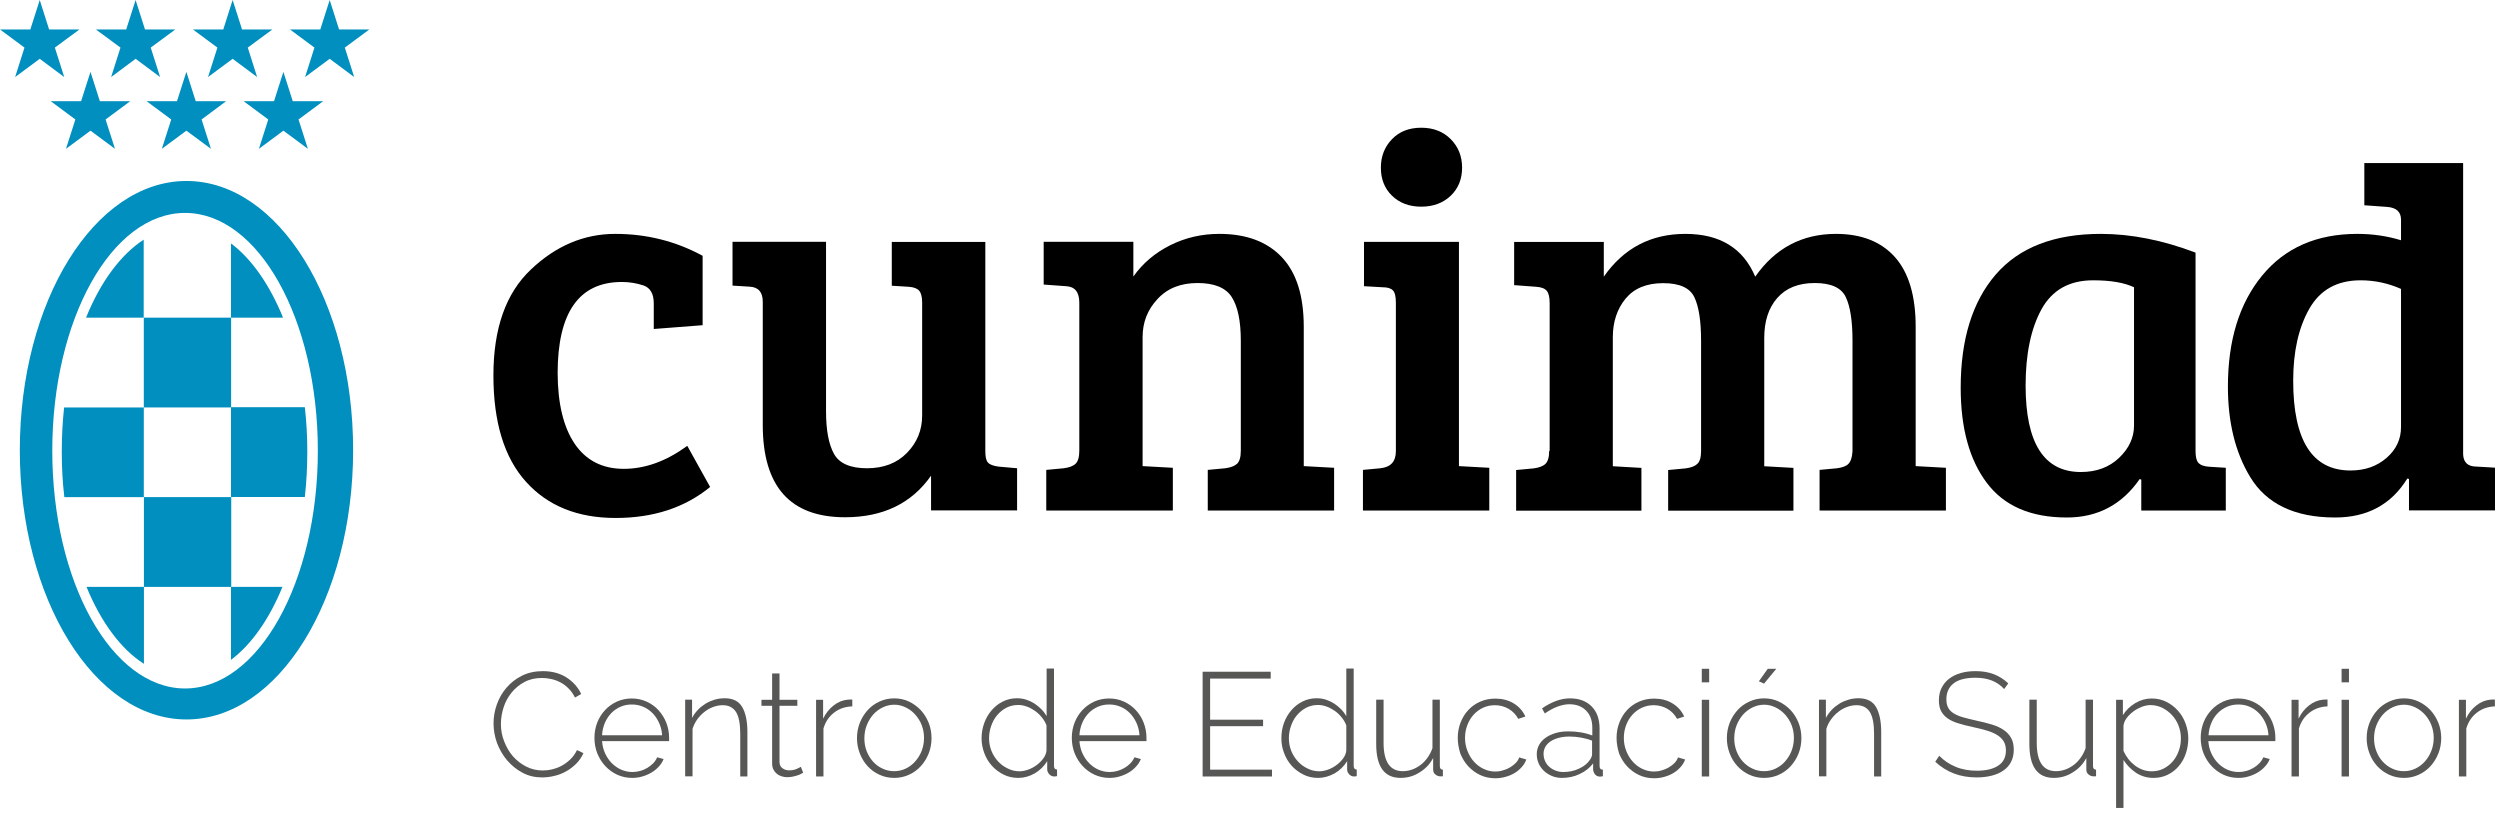 <svg width="123" height="40" viewBox="0 0 123 40" fill="none" xmlns="http://www.w3.org/2000/svg">
<path d="M28.273 21.832C28.832 22.655 29.639 23.067 30.689 23.067C31.744 23.067 32.782 22.69 33.814 21.936L34.938 23.959C33.699 24.974 32.153 25.484 30.285 25.484C28.422 25.484 26.952 24.893 25.885 23.71C24.813 22.527 24.276 20.783 24.276 18.47C24.276 16.157 24.888 14.423 26.122 13.258C27.35 12.093 28.734 11.507 30.273 11.507C31.813 11.507 33.249 11.867 34.569 12.585V16L32.165 16.186V14.922C32.165 14.452 31.992 14.156 31.652 14.041C31.311 13.931 30.96 13.873 30.596 13.873C28.486 13.873 27.436 15.374 27.436 18.365C27.442 19.849 27.719 21.009 28.273 21.832Z" fill="black"/>
<path d="M50.041 23.038V25.113H45.808V23.403C44.851 24.771 43.438 25.449 41.575 25.449C38.877 25.449 37.528 23.936 37.528 20.904V14.841C37.528 14.371 37.308 14.122 36.876 14.104L36.04 14.052V11.896H40.641V20.226C40.641 21.154 40.768 21.855 41.033 22.331C41.293 22.8 41.835 23.038 42.654 23.038C43.473 23.038 44.13 22.788 44.626 22.278C45.122 21.768 45.37 21.16 45.37 20.441V14.899C45.37 14.62 45.324 14.423 45.226 14.307C45.128 14.191 44.96 14.128 44.712 14.11L43.876 14.058V11.902H48.478V22.197C48.478 22.475 48.518 22.667 48.61 22.759C48.697 22.858 48.87 22.922 49.129 22.957L50.041 23.038Z" fill="black"/>
<path d="M51.349 14V11.896H55.761V13.606C56.216 12.962 56.816 12.446 57.566 12.07C58.315 11.693 59.123 11.507 59.993 11.507C61.319 11.507 62.34 11.89 63.061 12.649C63.788 13.415 64.145 14.556 64.145 16.081V22.933L65.638 23.015V25.119H59.422V23.119L60.287 23.038C60.547 23.003 60.737 22.933 60.864 22.817C60.985 22.701 61.048 22.487 61.048 22.174V16.759C61.048 15.797 60.899 15.084 60.605 14.62C60.31 14.156 59.745 13.925 58.921 13.925C58.09 13.925 57.433 14.185 56.949 14.713C56.459 15.235 56.216 15.861 56.216 16.58V22.933L57.704 23.015V25.119H51.476V23.119L52.341 23.038C52.601 23.003 52.797 22.933 52.918 22.817C53.039 22.701 53.102 22.487 53.102 22.174V14.893C53.102 14.371 52.883 14.099 52.451 14.081L51.349 14Z" fill="black"/>
<path d="M71.78 11.901V22.933L73.273 23.015V25.119H67.057V23.119L67.916 23.038C68.424 22.985 68.677 22.707 68.677 22.197V14.893C68.677 14.597 68.631 14.394 68.533 14.29C68.435 14.185 68.268 14.133 68.026 14.133L67.109 14.081V11.901H71.78Z" fill="black"/>
<path d="M68.487 9.629C68.118 9.27 67.939 8.812 67.939 8.249C67.939 7.687 68.124 7.223 68.487 6.846C68.85 6.47 69.329 6.284 69.923 6.284C70.517 6.284 71.001 6.47 71.376 6.846C71.751 7.223 71.935 7.693 71.935 8.249C71.935 8.806 71.751 9.27 71.376 9.629C71.001 9.988 70.517 10.168 69.923 10.168C69.335 10.168 68.856 9.988 68.487 9.629Z" fill="black"/>
<path d="M74.496 14.029V11.902H78.907V13.612C79.881 12.214 81.219 11.507 82.92 11.507C84.621 11.507 85.763 12.209 86.357 13.612C87.332 12.214 88.658 11.507 90.33 11.507C91.587 11.507 92.55 11.89 93.231 12.649C93.911 13.415 94.251 14.556 94.251 16.081V22.933L95.739 23.015V25.119H89.523V23.119L90.388 23.038C90.647 23.003 90.838 22.933 90.947 22.817C91.057 22.701 91.126 22.499 91.143 22.197V16.759C91.143 15.797 91.034 15.084 90.814 14.62C90.595 14.156 90.088 13.925 89.286 13.925C88.485 13.925 87.874 14.168 87.441 14.661C87.009 15.154 86.801 15.809 86.801 16.632V22.939L88.237 23.02V25.125H82.073V23.125L82.932 23.044C83.197 23.009 83.387 22.939 83.508 22.823C83.635 22.707 83.693 22.493 83.693 22.18V16.765C83.693 15.803 83.584 15.09 83.364 14.626C83.145 14.162 82.632 13.931 81.825 13.931C81.017 13.931 80.4 14.185 79.98 14.69C79.564 15.2 79.351 15.832 79.351 16.585V22.939L80.758 23.02V25.125H74.594V23.125L75.459 23.044C75.718 23.009 75.914 22.939 76.035 22.823C76.156 22.707 76.22 22.493 76.22 22.18H76.243V14.922C76.243 14.626 76.197 14.423 76.099 14.307C76.001 14.191 75.834 14.128 75.585 14.11L74.496 14.029Z" fill="black"/>
<path d="M108.021 12.429V22.197C108.021 22.475 108.067 22.672 108.165 22.777C108.263 22.881 108.431 22.945 108.673 22.962L109.509 23.015V25.119H105.351V23.594L105.271 23.571C104.4 24.829 103.206 25.461 101.69 25.461C99.914 25.461 98.599 24.893 97.746 23.751C96.892 22.614 96.466 21.055 96.466 19.078C96.466 16.696 97.042 14.841 98.19 13.507C99.343 12.174 101.067 11.507 103.362 11.507C104.85 11.507 106.401 11.815 108.021 12.429ZM104.994 20.939V14.133C104.504 13.902 103.835 13.791 102.981 13.791C101.811 13.791 100.969 14.267 100.444 15.212C99.925 16.157 99.66 17.409 99.66 18.968C99.66 21.803 100.565 23.223 102.376 23.223C103.143 23.223 103.771 22.991 104.256 22.528C104.746 22.064 104.994 21.53 104.994 20.939Z" fill="black"/>
<path d="M115.985 11.507C116.734 11.507 117.449 11.612 118.13 11.82V10.806C118.13 10.423 117.899 10.214 117.449 10.18L116.325 10.099V8.023H121.186V22.354C121.203 22.754 121.422 22.956 121.843 22.956L122.754 23.009V25.113H118.522V23.565L118.441 23.542C117.657 24.817 116.475 25.461 114.889 25.461C112.905 25.461 111.51 24.794 110.708 23.467C109.976 22.261 109.613 20.777 109.613 19.026C109.613 16.748 110.172 14.928 111.297 13.559C112.421 12.191 113.978 11.507 115.985 11.507ZM118.13 21.015V14.214C117.501 13.936 116.838 13.791 116.14 13.791C114.993 13.791 114.151 14.255 113.62 15.188C113.09 16.116 112.825 17.299 112.825 18.73C112.825 21.675 113.765 23.148 115.644 23.148C116.359 23.148 116.948 22.939 117.42 22.527C117.893 22.116 118.13 21.612 118.13 21.015Z" fill="black"/>
<path d="M1.955 2.893L3.16 3.791L2.699 2.342L3.91 1.449H2.416L1.955 0L1.493 1.449H0L1.205 2.342L0.744 3.791L1.955 2.893Z" fill="#008FBE"/>
<path d="M5.467 3.791L6.672 2.893L7.877 3.791L7.416 2.342L8.626 1.449H7.133L6.672 0L6.21 1.449H4.717L5.928 2.342L5.467 3.791Z" fill="#008FBE"/>
<path d="M10.235 3.791L11.446 2.893L12.651 3.791L12.19 2.342L13.401 1.449H11.908L11.446 0L10.985 1.449H9.491L10.697 2.342L10.235 3.791Z" fill="#008FBE"/>
<path d="M18.17 1.449H16.682L16.221 0L15.759 1.449H14.266L15.471 2.342L15.01 3.791L16.221 2.893L17.426 3.791L16.965 2.342L18.17 1.449Z" fill="#008FBE"/>
<path d="M3.708 5.878L3.246 7.322L4.452 6.429L5.657 7.322L5.195 5.878L6.406 4.98H4.913L4.452 3.536L3.99 4.98H2.497L3.708 5.878Z" fill="#008FBE"/>
<path d="M8.425 5.878L7.963 7.322L9.169 6.429L10.379 7.322L9.918 5.878L11.123 4.98H9.63L9.169 3.536L8.707 4.98H7.214L8.425 5.878Z" fill="#008FBE"/>
<path d="M13.199 5.878L12.738 7.322L13.943 6.429L15.148 7.322L14.687 5.878L15.898 4.98H14.404L13.943 3.536L13.482 4.98H11.988L13.199 5.878Z" fill="#008FBE"/>
<path d="M9.174 8.904C4.648 8.904 0.975 14.835 0.975 22.151C0.975 29.467 4.648 35.397 9.174 35.397C13.701 35.397 17.374 29.461 17.374 22.145C17.374 14.835 13.701 8.904 9.174 8.904ZM9.105 33.873C5.495 33.873 2.572 28.632 2.572 22.174C2.572 15.716 5.495 10.475 9.105 10.475C12.715 10.475 15.638 15.716 15.638 22.174C15.638 28.632 12.709 33.873 9.105 33.873Z" fill="#008FBE"/>
<path d="M7.07 11.791C5.928 12.533 4.942 13.878 4.233 15.629H7.07V11.791Z" fill="#008FBE"/>
<path d="M11.371 15.629H7.075V20.046H11.371V15.629Z" fill="#008FBE"/>
<path d="M11.377 24.458H7.081V28.875H11.377V24.458Z" fill="#008FBE"/>
<path d="M11.366 15.629H13.926C13.274 14.023 12.392 12.748 11.366 11.977V15.629Z" fill="#008FBE"/>
<path d="M11.371 24.452H14.998C15.079 23.733 15.119 22.985 15.119 22.22C15.119 21.473 15.079 20.742 14.998 20.035H11.366V24.452H11.371Z" fill="#008FBE"/>
<path d="M7.07 20.046H3.154C3.079 20.748 3.039 21.478 3.039 22.22C3.039 22.985 3.079 23.739 3.166 24.458H7.075V20.046H7.07Z" fill="#008FBE"/>
<path d="M7.081 28.875H4.256C4.965 30.603 5.945 31.936 7.081 32.661V28.875Z" fill="#008FBE"/>
<path d="M11.366 28.875V32.464C12.38 31.704 13.251 30.452 13.897 28.875H11.366Z" fill="#008FBE"/>
<path d="M24.282 35.588C24.282 35.281 24.334 34.968 24.444 34.661C24.553 34.354 24.709 34.081 24.916 33.838C25.124 33.594 25.378 33.397 25.678 33.246C25.977 33.096 26.323 33.02 26.704 33.02C27.16 33.02 27.552 33.125 27.875 33.333C28.198 33.542 28.44 33.815 28.595 34.145L28.29 34.319C28.198 34.139 28.094 33.988 27.967 33.867C27.846 33.745 27.713 33.646 27.569 33.571C27.425 33.496 27.281 33.444 27.125 33.409C26.969 33.374 26.819 33.356 26.669 33.356C26.341 33.356 26.052 33.42 25.805 33.554C25.556 33.687 25.343 33.861 25.17 34.075C24.997 34.29 24.865 34.528 24.778 34.8C24.692 35.067 24.645 35.339 24.645 35.612C24.645 35.919 24.697 36.209 24.807 36.481C24.916 36.754 25.055 37.003 25.239 37.212C25.424 37.42 25.637 37.588 25.891 37.716C26.139 37.843 26.41 37.907 26.698 37.907C26.854 37.907 27.01 37.89 27.177 37.849C27.338 37.809 27.5 37.751 27.644 37.669C27.794 37.588 27.932 37.484 28.065 37.356C28.198 37.229 28.301 37.078 28.388 36.904L28.705 37.055C28.619 37.246 28.503 37.42 28.353 37.571C28.203 37.722 28.036 37.849 27.857 37.948C27.673 38.052 27.483 38.127 27.275 38.174C27.073 38.226 26.871 38.249 26.669 38.249C26.318 38.249 25.995 38.174 25.706 38.017C25.412 37.861 25.164 37.658 24.951 37.409C24.738 37.159 24.576 36.875 24.455 36.562C24.34 36.243 24.282 35.919 24.282 35.588Z" fill="#575756"/>
<path d="M31.104 38.273C30.838 38.273 30.596 38.22 30.366 38.116C30.141 38.012 29.945 37.867 29.777 37.687C29.61 37.507 29.483 37.299 29.385 37.061C29.293 36.823 29.247 36.568 29.247 36.301C29.247 36.035 29.293 35.785 29.385 35.548C29.478 35.31 29.61 35.107 29.772 34.933C29.933 34.759 30.129 34.62 30.354 34.516C30.579 34.417 30.821 34.365 31.081 34.365C31.346 34.365 31.588 34.417 31.819 34.522C32.044 34.626 32.24 34.765 32.401 34.945C32.563 35.125 32.69 35.328 32.782 35.559C32.874 35.797 32.92 36.041 32.92 36.301C32.92 36.325 32.92 36.354 32.92 36.394C32.92 36.435 32.92 36.452 32.914 36.464H29.622C29.639 36.684 29.685 36.881 29.772 37.067C29.858 37.252 29.968 37.414 30.1 37.548C30.233 37.681 30.389 37.791 30.562 37.867C30.735 37.942 30.919 37.983 31.115 37.983C31.248 37.983 31.375 37.965 31.496 37.93C31.623 37.896 31.738 37.843 31.848 37.78C31.957 37.716 32.049 37.641 32.136 37.554C32.222 37.467 32.286 37.368 32.332 37.258L32.649 37.345C32.597 37.478 32.517 37.606 32.413 37.716C32.309 37.832 32.188 37.93 32.049 38.012C31.911 38.093 31.761 38.157 31.6 38.203C31.444 38.249 31.277 38.273 31.104 38.273ZM32.574 36.168C32.563 35.948 32.511 35.745 32.424 35.559C32.338 35.374 32.234 35.217 32.101 35.084C31.969 34.951 31.819 34.846 31.64 34.771C31.467 34.696 31.282 34.661 31.087 34.661C30.89 34.661 30.706 34.696 30.533 34.771C30.36 34.846 30.204 34.951 30.077 35.084C29.951 35.217 29.841 35.374 29.76 35.565C29.68 35.757 29.633 35.954 29.622 36.174H32.574V36.168Z" fill="#575756"/>
<path d="M36.784 38.203H36.42V36.099C36.42 35.612 36.351 35.252 36.213 35.032C36.074 34.812 35.855 34.696 35.561 34.696C35.4 34.696 35.244 34.725 35.088 34.783C34.933 34.841 34.788 34.922 34.65 35.032C34.517 35.136 34.396 35.264 34.298 35.403C34.2 35.542 34.125 35.699 34.073 35.861V38.197H33.71V34.423H34.05V35.322C34.125 35.177 34.223 35.044 34.333 34.928C34.448 34.806 34.575 34.707 34.714 34.62C34.858 34.533 35.008 34.47 35.163 34.423C35.319 34.377 35.486 34.354 35.653 34.354C36.063 34.354 36.351 34.499 36.518 34.788C36.686 35.078 36.772 35.49 36.772 36.023V38.203H36.784Z" fill="#575756"/>
<path d="M39.517 38.017C39.5 38.029 39.465 38.046 39.419 38.07C39.373 38.099 39.315 38.122 39.246 38.145C39.177 38.168 39.096 38.191 39.01 38.209C38.923 38.226 38.831 38.238 38.727 38.238C38.623 38.238 38.531 38.22 38.444 38.191C38.358 38.162 38.277 38.122 38.208 38.058C38.139 38 38.087 37.93 38.047 37.849C38.006 37.768 37.989 37.67 37.989 37.559V34.725H37.464V34.429H37.989V33.136H38.352V34.429H39.229V34.725H38.352V37.484C38.352 37.623 38.398 37.727 38.496 37.797C38.594 37.867 38.698 37.901 38.819 37.901C38.969 37.901 39.096 37.878 39.206 37.826C39.315 37.774 39.379 37.745 39.402 37.727L39.517 38.017Z" fill="#575756"/>
<path d="M41.927 34.754C41.593 34.765 41.293 34.864 41.045 35.055C40.791 35.246 40.612 35.507 40.514 35.843V38.203H40.151V34.429H40.497V35.357C40.63 35.09 40.797 34.875 41.016 34.707C41.23 34.539 41.46 34.446 41.708 34.423C41.754 34.417 41.8 34.417 41.841 34.417C41.881 34.417 41.91 34.417 41.933 34.417V34.754H41.927Z" fill="#575756"/>
<path d="M43.997 38.273C43.732 38.273 43.49 38.22 43.265 38.116C43.04 38.012 42.85 37.873 42.683 37.693C42.521 37.513 42.394 37.304 42.302 37.067C42.21 36.829 42.164 36.58 42.164 36.319C42.164 36.052 42.21 35.803 42.302 35.565C42.394 35.328 42.527 35.119 42.688 34.939C42.85 34.759 43.046 34.62 43.271 34.516C43.496 34.412 43.738 34.359 43.997 34.359C44.257 34.359 44.499 34.412 44.718 34.516C44.937 34.62 45.133 34.759 45.301 34.939C45.468 35.119 45.595 35.328 45.693 35.565C45.785 35.803 45.831 36.052 45.831 36.319C45.831 36.58 45.785 36.829 45.693 37.067C45.6 37.304 45.468 37.513 45.306 37.693C45.145 37.873 44.949 38.012 44.724 38.116C44.499 38.22 44.257 38.273 43.997 38.273ZM42.527 36.336C42.527 36.556 42.567 36.771 42.642 36.962C42.717 37.159 42.827 37.328 42.954 37.472C43.081 37.617 43.242 37.733 43.421 37.815C43.599 37.901 43.79 37.942 43.992 37.942C44.193 37.942 44.384 37.901 44.562 37.815C44.741 37.728 44.897 37.612 45.029 37.461C45.162 37.31 45.272 37.136 45.347 36.939C45.422 36.742 45.462 36.533 45.462 36.301C45.462 36.081 45.422 35.867 45.347 35.675C45.272 35.478 45.162 35.31 45.029 35.159C44.897 35.009 44.741 34.893 44.562 34.806C44.384 34.719 44.199 34.672 43.997 34.672C43.795 34.672 43.605 34.719 43.426 34.806C43.248 34.893 43.092 35.009 42.959 35.159C42.827 35.31 42.723 35.484 42.642 35.687C42.562 35.89 42.527 36.116 42.527 36.336Z" fill="#575756"/>
<path d="M50.098 38.273C49.839 38.273 49.596 38.22 49.377 38.11C49.158 38 48.962 37.855 48.801 37.675C48.639 37.496 48.512 37.287 48.426 37.049C48.339 36.812 48.293 36.574 48.293 36.319C48.293 36.058 48.339 35.809 48.426 35.571C48.512 35.333 48.633 35.125 48.789 34.945C48.945 34.765 49.124 34.62 49.337 34.516C49.545 34.412 49.775 34.354 50.029 34.354C50.19 34.354 50.346 34.377 50.49 34.423C50.634 34.47 50.767 34.533 50.894 34.614C51.021 34.696 51.13 34.788 51.234 34.893C51.338 34.997 51.424 35.113 51.494 35.235V32.893H51.857V37.681C51.857 37.803 51.909 37.861 52.007 37.861V38.185C51.978 38.191 51.955 38.191 51.932 38.197C51.909 38.203 51.892 38.203 51.874 38.203C51.776 38.203 51.696 38.168 51.626 38.093C51.557 38.017 51.523 37.942 51.523 37.855V37.449C51.367 37.699 51.165 37.901 50.906 38.052C50.646 38.197 50.381 38.273 50.098 38.273ZM50.162 37.948C50.294 37.948 50.433 37.919 50.583 37.867C50.733 37.815 50.871 37.739 50.998 37.646C51.125 37.554 51.234 37.444 51.326 37.322C51.419 37.2 51.471 37.072 51.488 36.928V35.687C51.436 35.554 51.361 35.42 51.263 35.299C51.165 35.177 51.05 35.067 50.928 34.98C50.802 34.893 50.669 34.817 50.525 34.765C50.381 34.713 50.242 34.684 50.104 34.684C49.885 34.684 49.689 34.73 49.51 34.823C49.331 34.916 49.181 35.044 49.054 35.194C48.928 35.345 48.835 35.519 48.766 35.716C48.697 35.913 48.662 36.116 48.662 36.325C48.662 36.545 48.703 36.748 48.778 36.939C48.853 37.13 48.962 37.304 49.101 37.455C49.239 37.606 49.395 37.722 49.579 37.809C49.758 37.901 49.954 37.948 50.162 37.948Z" fill="#575756"/>
<path d="M54.59 38.273C54.325 38.273 54.083 38.22 53.852 38.116C53.627 38.012 53.431 37.867 53.264 37.687C53.097 37.507 52.97 37.299 52.872 37.061C52.779 36.823 52.733 36.568 52.733 36.301C52.733 36.035 52.779 35.785 52.872 35.548C52.964 35.31 53.097 35.107 53.258 34.933C53.42 34.759 53.616 34.62 53.84 34.516C54.065 34.417 54.308 34.365 54.567 34.365C54.832 34.365 55.075 34.417 55.305 34.522C55.53 34.626 55.726 34.765 55.888 34.945C56.049 35.119 56.182 35.328 56.268 35.559C56.36 35.797 56.407 36.041 56.407 36.301C56.407 36.325 56.407 36.354 56.407 36.394C56.407 36.435 56.407 36.452 56.401 36.464H53.108C53.126 36.684 53.172 36.881 53.258 37.067C53.345 37.252 53.454 37.414 53.587 37.548C53.719 37.681 53.869 37.791 54.042 37.867C54.215 37.942 54.4 37.983 54.596 37.983C54.729 37.983 54.855 37.965 54.977 37.93C55.103 37.896 55.219 37.843 55.328 37.78C55.438 37.716 55.53 37.641 55.617 37.554C55.703 37.467 55.767 37.368 55.813 37.258L56.13 37.345C56.078 37.478 55.997 37.606 55.893 37.716C55.79 37.832 55.669 37.93 55.53 38.012C55.392 38.093 55.242 38.157 55.08 38.203C54.93 38.249 54.763 38.273 54.59 38.273ZM56.061 36.168C56.049 35.948 55.997 35.745 55.911 35.559C55.824 35.374 55.72 35.217 55.588 35.084C55.455 34.951 55.305 34.846 55.126 34.771C54.953 34.696 54.769 34.661 54.573 34.661C54.377 34.661 54.192 34.696 54.019 34.771C53.846 34.846 53.691 34.951 53.564 35.084C53.437 35.217 53.327 35.374 53.247 35.565C53.166 35.757 53.12 35.954 53.108 36.174H56.061V36.168Z" fill="#575756"/>
<path d="M62.582 37.867V38.203H59.169V33.049H62.519V33.386H59.538V35.409H62.144V35.728H59.538V37.867H62.582Z" fill="#575756"/>
<path d="M64.849 38.273C64.589 38.273 64.347 38.22 64.128 38.11C63.909 38 63.712 37.855 63.551 37.675C63.39 37.496 63.263 37.287 63.176 37.049C63.084 36.812 63.044 36.574 63.044 36.319C63.044 36.058 63.084 35.809 63.17 35.571C63.257 35.333 63.378 35.125 63.534 34.945C63.69 34.765 63.868 34.62 64.082 34.516C64.289 34.412 64.52 34.354 64.774 34.354C64.935 34.354 65.091 34.377 65.235 34.423C65.379 34.47 65.512 34.533 65.638 34.614C65.765 34.696 65.875 34.788 65.979 34.893C66.082 34.997 66.169 35.113 66.238 35.235V32.893H66.602V37.681C66.602 37.803 66.653 37.861 66.751 37.861V38.185C66.723 38.191 66.7 38.191 66.682 38.197C66.665 38.197 66.642 38.203 66.625 38.203C66.526 38.203 66.446 38.168 66.377 38.093C66.307 38.017 66.279 37.942 66.279 37.855V37.449C66.123 37.699 65.921 37.901 65.662 38.052C65.396 38.197 65.125 38.273 64.849 38.273ZM64.912 37.948C65.045 37.948 65.183 37.919 65.333 37.867C65.483 37.815 65.621 37.739 65.748 37.646C65.875 37.554 65.984 37.444 66.077 37.322C66.169 37.2 66.221 37.072 66.238 36.928V35.687C66.186 35.554 66.111 35.42 66.013 35.299C65.915 35.177 65.8 35.067 65.679 34.98C65.552 34.893 65.419 34.817 65.275 34.765C65.131 34.713 64.993 34.684 64.854 34.684C64.635 34.684 64.439 34.73 64.26 34.823C64.082 34.916 63.932 35.044 63.805 35.194C63.678 35.345 63.586 35.519 63.517 35.716C63.447 35.913 63.413 36.116 63.413 36.325C63.413 36.545 63.453 36.748 63.528 36.939C63.603 37.13 63.712 37.304 63.851 37.455C63.989 37.606 64.145 37.722 64.329 37.809C64.508 37.901 64.704 37.948 64.912 37.948Z" fill="#575756"/>
<path d="M68.908 38.272C68.106 38.272 67.709 37.716 67.709 36.603V34.423H68.072V36.551C68.072 37.478 68.389 37.942 69.018 37.942C69.179 37.942 69.329 37.913 69.479 37.861C69.629 37.809 69.767 37.727 69.9 37.629C70.032 37.53 70.142 37.409 70.24 37.27C70.338 37.13 70.419 36.974 70.477 36.806V34.423H70.84V37.687C70.84 37.809 70.892 37.867 70.99 37.867V38.191C70.967 38.197 70.944 38.197 70.926 38.197C70.909 38.197 70.892 38.197 70.88 38.197C70.782 38.197 70.696 38.168 70.621 38.104C70.546 38.046 70.511 37.965 70.511 37.861V37.293C70.35 37.6 70.125 37.832 69.836 38.006C69.548 38.191 69.237 38.272 68.908 38.272Z" fill="#575756"/>
<path d="M71.722 36.301C71.722 36.035 71.768 35.785 71.86 35.548C71.953 35.31 72.079 35.107 72.241 34.933C72.403 34.759 72.599 34.62 72.823 34.522C73.048 34.423 73.296 34.371 73.567 34.371C73.907 34.371 74.207 34.446 74.467 34.603C74.726 34.759 74.922 34.974 75.049 35.252L74.698 35.368C74.588 35.159 74.426 34.997 74.225 34.875C74.023 34.759 73.792 34.696 73.55 34.696C73.342 34.696 73.152 34.736 72.973 34.817C72.795 34.899 72.639 35.014 72.506 35.159C72.374 35.304 72.27 35.472 72.195 35.67C72.12 35.867 72.079 36.075 72.079 36.307C72.079 36.533 72.12 36.748 72.201 36.951C72.281 37.154 72.385 37.328 72.518 37.472C72.65 37.623 72.806 37.739 72.985 37.826C73.164 37.913 73.354 37.959 73.561 37.959C73.694 37.959 73.821 37.942 73.948 37.901C74.075 37.861 74.196 37.815 74.3 37.751C74.409 37.687 74.501 37.612 74.582 37.531C74.663 37.444 74.715 37.356 74.744 37.264L75.095 37.368C75.049 37.496 74.974 37.623 74.876 37.733C74.778 37.843 74.663 37.948 74.525 38.029C74.392 38.11 74.242 38.174 74.075 38.22C73.913 38.267 73.74 38.29 73.567 38.29C73.302 38.29 73.054 38.238 72.829 38.133C72.604 38.029 72.408 37.884 72.241 37.704C72.074 37.525 71.947 37.316 71.849 37.078C71.768 36.823 71.722 36.568 71.722 36.301Z" fill="#575756"/>
<path d="M76.843 38.273C76.67 38.273 76.508 38.243 76.358 38.18C76.208 38.116 76.076 38.035 75.966 37.931C75.856 37.826 75.764 37.704 75.701 37.559C75.637 37.414 75.609 37.264 75.609 37.102C75.609 36.939 75.649 36.788 75.724 36.649C75.799 36.51 75.908 36.394 76.047 36.296C76.185 36.197 76.347 36.122 76.543 36.064C76.733 36.006 76.946 35.983 77.177 35.983C77.379 35.983 77.581 36 77.788 36.035C77.996 36.07 78.175 36.122 78.342 36.185V35.815C78.342 35.455 78.244 35.171 78.036 34.962C77.829 34.754 77.558 34.649 77.212 34.649C77.027 34.649 76.837 34.69 76.629 34.765C76.427 34.841 76.214 34.956 76.006 35.102L75.868 34.852C76.347 34.522 76.808 34.359 77.24 34.359C77.696 34.359 78.048 34.493 78.307 34.754C78.567 35.014 78.699 35.38 78.699 35.843V37.687C78.699 37.809 78.751 37.867 78.861 37.867V38.191C78.838 38.197 78.815 38.197 78.786 38.203C78.757 38.209 78.734 38.209 78.717 38.209C78.619 38.209 78.544 38.174 78.486 38.11C78.428 38.046 78.394 37.965 78.382 37.873V37.559C78.209 37.785 77.99 37.959 77.719 38.081C77.448 38.215 77.154 38.273 76.843 38.273ZM76.912 37.983C77.189 37.983 77.448 37.931 77.679 37.82C77.909 37.716 78.094 37.577 78.215 37.397C78.29 37.293 78.33 37.2 78.33 37.107V36.441C78.157 36.371 77.978 36.325 77.788 36.29C77.598 36.255 77.408 36.238 77.206 36.238C77.016 36.238 76.848 36.261 76.693 36.301C76.537 36.342 76.404 36.4 76.295 36.47C76.185 36.539 76.099 36.632 76.035 36.736C75.978 36.841 75.943 36.956 75.943 37.078C75.943 37.206 75.966 37.322 76.012 37.432C76.058 37.542 76.127 37.641 76.214 37.716C76.3 37.797 76.404 37.861 76.52 37.907C76.652 37.959 76.779 37.983 76.912 37.983Z" fill="#575756"/>
<path d="M79.535 36.301C79.535 36.035 79.582 35.785 79.674 35.548C79.766 35.31 79.893 35.107 80.054 34.933C80.216 34.759 80.412 34.62 80.637 34.522C80.862 34.423 81.11 34.371 81.381 34.371C81.721 34.371 82.021 34.446 82.28 34.603C82.54 34.759 82.736 34.974 82.863 35.252L82.511 35.368C82.401 35.159 82.24 34.997 82.038 34.875C81.836 34.759 81.606 34.696 81.363 34.696C81.156 34.696 80.966 34.736 80.787 34.817C80.608 34.899 80.452 35.014 80.32 35.159C80.187 35.304 80.083 35.472 80.008 35.67C79.933 35.867 79.893 36.075 79.893 36.307C79.893 36.533 79.933 36.748 80.014 36.951C80.095 37.154 80.199 37.328 80.331 37.472C80.464 37.623 80.62 37.739 80.798 37.826C80.977 37.913 81.167 37.959 81.375 37.959C81.507 37.959 81.634 37.942 81.761 37.901C81.888 37.861 82.009 37.815 82.113 37.751C82.223 37.687 82.315 37.612 82.396 37.531C82.476 37.444 82.528 37.356 82.557 37.264L82.909 37.368C82.863 37.496 82.788 37.623 82.69 37.733C82.592 37.843 82.476 37.948 82.338 38.029C82.205 38.11 82.055 38.174 81.888 38.22C81.727 38.267 81.554 38.29 81.381 38.29C81.115 38.29 80.868 38.238 80.643 38.133C80.418 38.029 80.222 37.884 80.054 37.704C79.887 37.525 79.76 37.316 79.662 37.078C79.582 36.823 79.535 36.568 79.535 36.301Z" fill="#575756"/>
<path d="M83.728 33.571V32.904H84.091V33.571H83.728ZM83.728 38.203V34.429H84.091V38.203H83.728Z" fill="#575756"/>
<path d="M86.795 38.273C86.53 38.273 86.288 38.22 86.063 38.116C85.838 38.012 85.648 37.873 85.481 37.693C85.319 37.513 85.186 37.304 85.1 37.067C85.008 36.829 84.962 36.58 84.962 36.319C84.962 36.052 85.008 35.803 85.1 35.565C85.192 35.328 85.325 35.119 85.486 34.939C85.648 34.759 85.844 34.62 86.069 34.516C86.294 34.412 86.536 34.359 86.795 34.359C87.055 34.359 87.297 34.412 87.516 34.516C87.735 34.62 87.931 34.759 88.099 34.939C88.266 35.119 88.393 35.328 88.491 35.565C88.583 35.803 88.629 36.052 88.629 36.319C88.629 36.58 88.583 36.829 88.491 37.067C88.398 37.304 88.266 37.513 88.104 37.693C87.943 37.873 87.747 38.012 87.522 38.116C87.297 38.22 87.061 38.273 86.795 38.273ZM85.325 36.336C85.325 36.556 85.365 36.771 85.44 36.962C85.515 37.159 85.619 37.328 85.752 37.472C85.884 37.617 86.04 37.733 86.219 37.815C86.397 37.901 86.588 37.942 86.79 37.942C86.991 37.942 87.182 37.901 87.36 37.815C87.539 37.727 87.695 37.612 87.828 37.461C87.96 37.31 88.07 37.136 88.145 36.939C88.22 36.742 88.26 36.533 88.26 36.301C88.26 36.081 88.22 35.867 88.145 35.675C88.07 35.478 87.96 35.31 87.828 35.159C87.695 35.014 87.539 34.893 87.36 34.806C87.182 34.719 86.997 34.672 86.795 34.672C86.594 34.672 86.403 34.719 86.224 34.806C86.046 34.893 85.89 35.009 85.757 35.159C85.625 35.31 85.521 35.484 85.44 35.687C85.359 35.89 85.325 36.116 85.325 36.336ZM86.79 33.635L86.536 33.519L86.974 32.904H87.395L86.79 33.635Z" fill="#575756"/>
<path d="M92.567 38.203H92.204V36.099C92.204 35.612 92.135 35.252 91.997 35.032C91.858 34.812 91.639 34.696 91.345 34.696C91.183 34.696 91.028 34.725 90.872 34.783C90.716 34.841 90.572 34.922 90.434 35.032C90.301 35.136 90.18 35.264 90.082 35.403C89.978 35.548 89.903 35.699 89.857 35.861V38.197H89.494V34.423H89.834V35.322C89.909 35.177 90.007 35.044 90.117 34.928C90.232 34.806 90.359 34.707 90.497 34.62C90.641 34.533 90.791 34.47 90.947 34.423C91.103 34.377 91.27 34.354 91.437 34.354C91.847 34.354 92.135 34.499 92.302 34.788C92.469 35.078 92.556 35.49 92.556 36.023V38.203H92.567Z" fill="#575756"/>
<path d="M98.605 33.901C98.27 33.53 97.803 33.345 97.198 33.345C96.696 33.345 96.333 33.444 96.102 33.635C95.871 33.826 95.762 34.081 95.762 34.406C95.762 34.568 95.791 34.707 95.849 34.817C95.906 34.928 95.998 35.02 96.12 35.096C96.241 35.171 96.396 35.241 96.587 35.293C96.777 35.345 97.002 35.403 97.267 35.461C97.544 35.519 97.792 35.583 98.017 35.652C98.242 35.722 98.432 35.809 98.588 35.919C98.743 36.023 98.864 36.157 98.951 36.313C99.037 36.469 99.078 36.661 99.078 36.887C99.078 37.113 99.031 37.316 98.945 37.484C98.859 37.652 98.732 37.797 98.57 37.907C98.409 38.023 98.219 38.104 97.994 38.162C97.769 38.22 97.521 38.249 97.244 38.249C96.442 38.249 95.768 37.994 95.214 37.478L95.41 37.183C95.629 37.409 95.889 37.588 96.206 37.722C96.517 37.855 96.869 37.919 97.261 37.919C97.711 37.919 98.057 37.838 98.311 37.669C98.564 37.507 98.691 37.258 98.691 36.922C98.691 36.754 98.657 36.609 98.588 36.487C98.518 36.371 98.42 36.267 98.288 36.18C98.155 36.093 97.988 36.017 97.786 35.954C97.584 35.89 97.348 35.832 97.077 35.774C96.8 35.716 96.558 35.652 96.35 35.588C96.143 35.525 95.964 35.444 95.825 35.345C95.681 35.246 95.578 35.125 95.502 34.986C95.427 34.846 95.393 34.667 95.393 34.458C95.393 34.226 95.439 34.017 95.526 33.843C95.618 33.664 95.739 33.513 95.9 33.391C96.062 33.27 96.246 33.177 96.471 33.113C96.69 33.049 96.938 33.02 97.209 33.02C97.544 33.02 97.838 33.072 98.097 33.171C98.357 33.27 98.593 33.42 98.807 33.623L98.605 33.901Z" fill="#575756"/>
<path d="M101.044 38.272C100.242 38.272 99.845 37.716 99.845 36.603V34.423H100.208V36.551C100.208 37.478 100.525 37.942 101.154 37.942C101.315 37.942 101.465 37.913 101.615 37.861C101.765 37.809 101.903 37.727 102.036 37.629C102.168 37.53 102.278 37.409 102.376 37.27C102.474 37.13 102.555 36.974 102.612 36.806V34.423H102.976V37.687C102.976 37.809 103.028 37.867 103.126 37.867V38.191C103.103 38.197 103.08 38.197 103.062 38.197C103.045 38.197 103.028 38.197 103.016 38.197C102.918 38.197 102.832 38.168 102.757 38.104C102.682 38.046 102.647 37.965 102.647 37.861V37.293C102.486 37.6 102.261 37.832 101.972 38.006C101.684 38.191 101.373 38.272 101.044 38.272Z" fill="#575756"/>
<path d="M105.951 38.273C105.628 38.273 105.34 38.185 105.086 38.017C104.832 37.843 104.631 37.635 104.475 37.391V39.751H104.112V34.429H104.446V35.183C104.602 34.939 104.804 34.742 105.057 34.591C105.311 34.441 105.582 34.365 105.87 34.365C106.13 34.365 106.372 34.423 106.591 34.533C106.81 34.644 107.001 34.788 107.162 34.974C107.324 35.154 107.445 35.362 107.531 35.6C107.618 35.838 107.664 36.081 107.664 36.325C107.664 36.586 107.623 36.835 107.543 37.072C107.462 37.31 107.347 37.519 107.191 37.699C107.041 37.878 106.856 38.017 106.643 38.122C106.441 38.22 106.205 38.273 105.951 38.273ZM105.865 37.948C106.084 37.948 106.28 37.901 106.459 37.809C106.637 37.716 106.787 37.594 106.914 37.444C107.041 37.293 107.133 37.119 107.202 36.922C107.272 36.725 107.3 36.528 107.3 36.325C107.3 36.104 107.26 35.901 107.185 35.704C107.11 35.507 107.001 35.333 106.862 35.183C106.724 35.032 106.562 34.916 106.384 34.823C106.199 34.736 106.003 34.69 105.801 34.69C105.674 34.69 105.536 34.719 105.386 34.771C105.242 34.829 105.104 34.899 104.971 34.997C104.838 35.096 104.729 35.2 104.636 35.322C104.544 35.444 104.492 35.571 104.475 35.704V36.945C104.538 37.084 104.619 37.217 104.711 37.339C104.804 37.461 104.913 37.565 105.034 37.658C105.155 37.751 105.282 37.82 105.426 37.873C105.571 37.925 105.715 37.948 105.865 37.948Z" fill="#575756"/>
<path d="M110.132 38.273C109.867 38.273 109.619 38.22 109.394 38.116C109.169 38.012 108.973 37.867 108.805 37.687C108.638 37.507 108.511 37.299 108.413 37.061C108.321 36.823 108.275 36.568 108.275 36.301C108.275 36.035 108.321 35.785 108.413 35.548C108.506 35.31 108.638 35.107 108.8 34.933C108.961 34.759 109.157 34.62 109.382 34.516C109.607 34.417 109.849 34.365 110.109 34.365C110.374 34.365 110.616 34.417 110.847 34.522C111.077 34.626 111.268 34.765 111.429 34.945C111.591 35.119 111.723 35.328 111.81 35.559C111.902 35.797 111.948 36.041 111.948 36.301C111.948 36.325 111.948 36.354 111.948 36.394C111.948 36.435 111.948 36.452 111.942 36.464H108.65C108.667 36.684 108.713 36.881 108.8 37.067C108.886 37.252 108.996 37.414 109.128 37.548C109.261 37.681 109.411 37.791 109.584 37.867C109.757 37.942 109.941 37.983 110.138 37.983C110.27 37.983 110.397 37.965 110.518 37.93C110.645 37.896 110.76 37.843 110.87 37.78C110.979 37.716 111.072 37.641 111.158 37.554C111.245 37.467 111.308 37.368 111.354 37.258L111.671 37.345C111.619 37.478 111.539 37.606 111.435 37.716C111.331 37.832 111.21 37.93 111.072 38.012C110.933 38.093 110.783 38.157 110.622 38.203C110.472 38.249 110.305 38.273 110.132 38.273ZM111.608 36.168C111.596 35.948 111.545 35.745 111.458 35.559C111.372 35.374 111.268 35.217 111.135 35.084C111.002 34.951 110.853 34.846 110.68 34.771C110.507 34.696 110.322 34.661 110.126 34.661C109.93 34.661 109.745 34.696 109.572 34.771C109.399 34.846 109.244 34.951 109.117 35.084C108.984 35.217 108.88 35.374 108.8 35.565C108.719 35.757 108.673 35.954 108.661 36.174H111.608V36.168Z" fill="#575756"/>
<path d="M114.52 34.754C114.186 34.765 113.886 34.864 113.638 35.055C113.384 35.246 113.205 35.507 113.107 35.843V38.203H112.744V34.429H113.09V35.357C113.217 35.09 113.39 34.875 113.603 34.707C113.816 34.539 114.047 34.446 114.295 34.423C114.341 34.417 114.387 34.417 114.422 34.417C114.462 34.417 114.491 34.417 114.514 34.417V34.754H114.52Z" fill="#575756"/>
<path d="M115.206 33.571V32.904H115.569V33.571H115.206ZM115.206 38.203V34.429H115.569V38.203H115.206Z" fill="#575756"/>
<path d="M118.274 38.273C118.009 38.273 117.766 38.22 117.542 38.116C117.317 38.012 117.126 37.873 116.959 37.693C116.798 37.513 116.665 37.304 116.579 37.067C116.486 36.829 116.44 36.58 116.44 36.319C116.44 36.052 116.486 35.803 116.579 35.565C116.671 35.328 116.803 35.119 116.965 34.939C117.126 34.759 117.322 34.62 117.547 34.516C117.772 34.412 118.014 34.359 118.274 34.359C118.533 34.359 118.776 34.412 118.995 34.516C119.214 34.62 119.41 34.759 119.577 34.939C119.744 35.119 119.871 35.328 119.969 35.565C120.061 35.803 120.108 36.052 120.108 36.319C120.108 36.58 120.061 36.829 119.969 37.067C119.877 37.304 119.744 37.513 119.583 37.693C119.421 37.873 119.225 38.012 119 38.116C118.776 38.22 118.539 38.273 118.274 38.273ZM116.803 36.336C116.803 36.556 116.844 36.771 116.919 36.962C116.994 37.159 117.098 37.328 117.23 37.472C117.363 37.617 117.518 37.733 117.697 37.815C117.876 37.901 118.066 37.942 118.268 37.942C118.47 37.942 118.66 37.901 118.839 37.815C119.018 37.728 119.173 37.612 119.306 37.461C119.439 37.31 119.548 37.136 119.623 36.939C119.698 36.742 119.739 36.533 119.739 36.301C119.739 36.081 119.698 35.867 119.623 35.675C119.548 35.478 119.439 35.31 119.306 35.159C119.173 35.014 119.018 34.893 118.839 34.806C118.66 34.719 118.476 34.672 118.274 34.672C118.072 34.672 117.882 34.719 117.703 34.806C117.524 34.893 117.369 35.009 117.236 35.159C117.103 35.31 117 35.484 116.919 35.687C116.838 35.89 116.803 36.116 116.803 36.336Z" fill="#575756"/>
<path d="M122.754 34.754C122.42 34.765 122.12 34.864 121.872 35.055C121.618 35.246 121.44 35.507 121.342 35.843V38.203H120.978V34.429H121.324V35.357C121.451 35.09 121.624 34.875 121.837 34.707C122.051 34.539 122.282 34.446 122.529 34.423C122.576 34.417 122.622 34.417 122.656 34.417C122.697 34.417 122.726 34.417 122.749 34.417V34.754H122.754Z" fill="#575756"/>
</svg>
